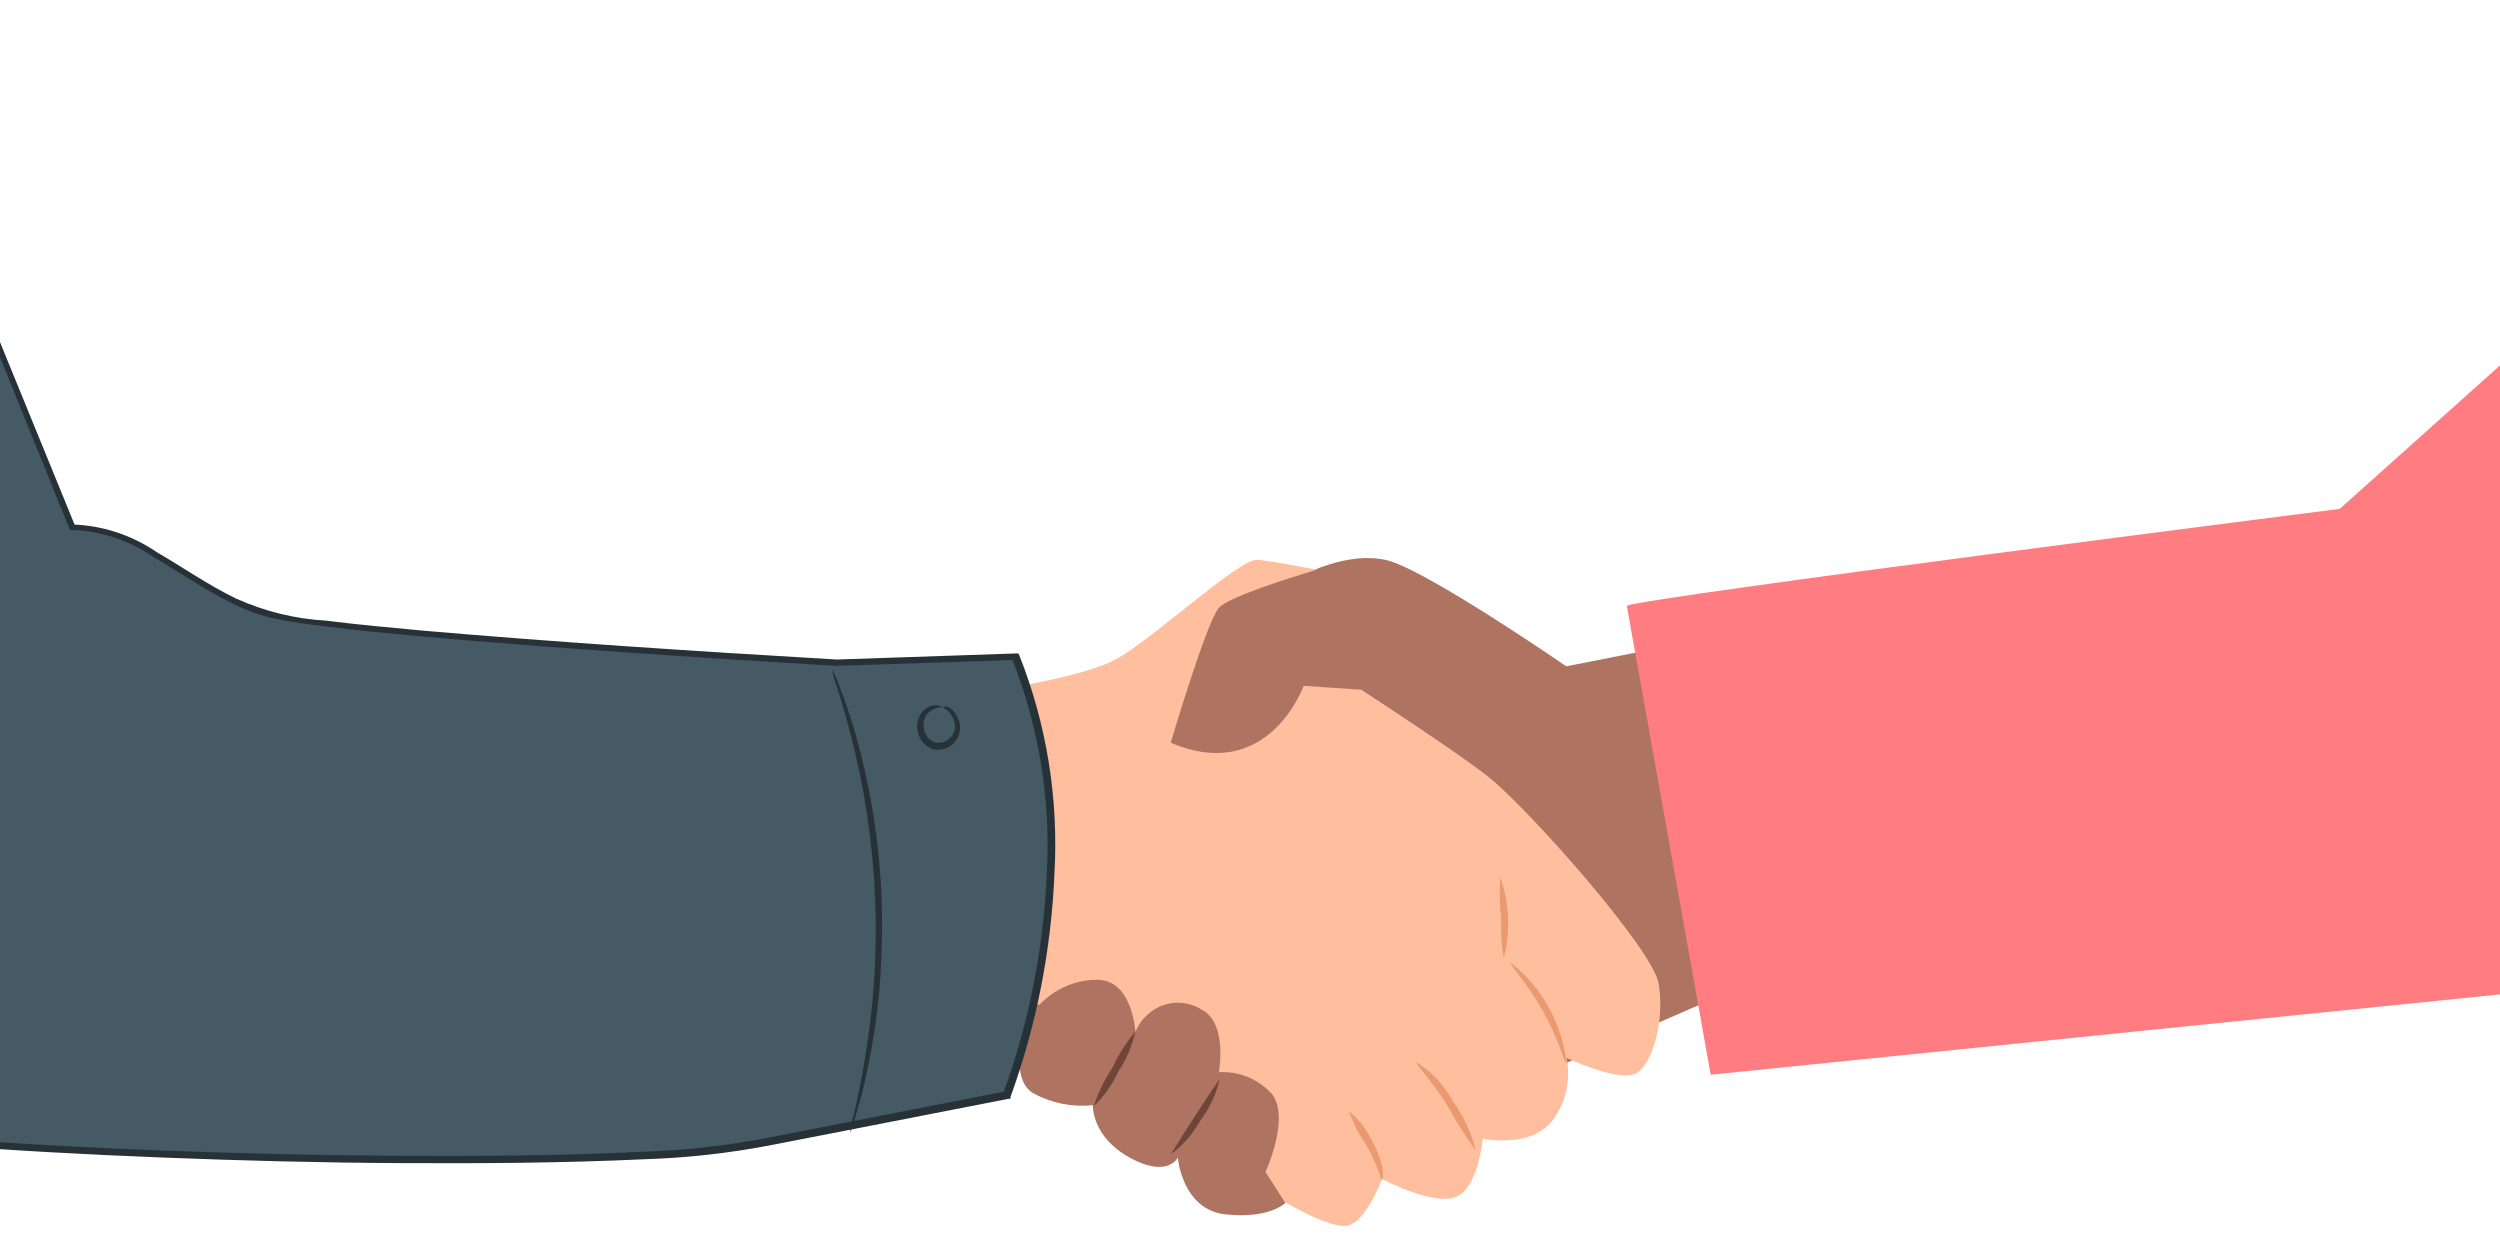 <svg width="337" height="169" viewBox="0 0 337 169" fill="none" xmlns="http://www.w3.org/2000/svg">
<g clip-path="url(#clip0_3619_11033)">
<path d="M175.676 77.51C175.676 77.51 181.624 74.283 186.866 75.496C192.108 76.708 211.135 89.818 211.135 89.818L226.472 86.797L235.58 132.599L175.676 158.819V77.51Z" fill="#AE7461"/>
<path d="M131.553 93.436C131.553 93.436 145.267 91.571 150.226 88.979C155.186 86.387 167.029 75.253 169.5 75.458C171.971 75.663 180.973 77.472 180.973 77.472L177.337 88.979C177.337 88.979 195.287 100.485 200.635 104.719C205.983 108.952 222.785 127.918 223.58 132.562C224.374 137.205 223.015 142.651 220.914 144.46C218.814 146.269 211.172 142.595 211.172 142.595C211.465 144.025 211.46 145.505 211.155 146.932C210.85 148.359 210.253 149.699 209.407 150.856C206.547 154.903 199.876 153.486 199.876 153.486C199.876 153.486 199.293 160.144 196.24 161.356C193.186 162.568 186.303 158.931 186.303 158.931C186.303 158.931 184.238 164.526 181.749 165.179C179.261 165.831 172.183 161.449 172.183 161.449C172.183 161.449 141.631 138.25 134.765 134.818C127.899 131.387 125.781 131.182 125.781 131.182L131.553 93.436Z" fill="#FFBE9D"/>
<path d="M186.266 159.025C186.143 159.025 186.054 158.465 185.737 157.607C185.296 156.492 184.777 155.414 184.183 154.381C183.213 152.968 182.423 151.426 181.836 149.793C183.176 150.884 184.257 152.288 184.995 153.896C185.614 154.992 186.072 156.18 186.354 157.421C186.513 158.409 186.372 159.043 186.266 159.025Z" fill="#EB996E"/>
<path d="M198.961 155.108C197.538 153.174 196.247 151.136 195.095 149.01C193.013 145.653 190.771 143.415 190.93 143.191C192.989 144.46 194.694 146.28 195.872 148.469C197.285 150.459 198.333 152.711 198.961 155.108Z" fill="#EB996E"/>
<path d="M211.208 143.452C210.943 143.452 210.096 140.04 207.978 136.273C205.86 132.505 203.442 129.988 203.636 129.783C205.72 131.389 207.467 133.432 208.77 135.784C210.073 138.136 210.903 140.746 211.208 143.452Z" fill="#EB996E"/>
<path d="M202.256 118.276C203.465 121.771 203.625 125.573 202.715 129.167C202.4 127.373 202.281 125.545 202.362 123.722C202.14 121.916 202.105 120.09 202.256 118.276Z" fill="#EB996E"/>
<path d="M157.816 100.113C157.816 100.113 162.582 83.981 164.294 81.949C166.006 79.916 181.944 75.496 181.944 75.496L186.903 89.017L183.374 92.97L175.731 92.448C175.731 92.448 170.983 105.763 157.816 100.113Z" fill="#AE7461"/>
<path d="M128.516 132.04C128.516 132.04 126.327 133.811 128.516 138.045C130.704 142.278 136.617 139.257 138.523 138.045C138.523 138.045 135.664 145.113 139.282 147.369C141.754 148.72 144.545 149.277 147.313 148.973C147.313 148.973 147.119 153.206 152.272 156.041C157.426 158.875 158.768 156.041 158.768 156.041C158.768 156.041 159.332 163.09 165.245 163.706C171.158 164.321 173.258 162.158 173.258 162.158L170.593 157.98C170.593 157.98 174.035 150.521 171.37 147.369C170.449 146.396 169.344 145.641 168.127 145.152C166.91 144.664 165.609 144.453 164.31 144.534C164.31 144.534 165.492 137.989 162.086 136.161C161.325 135.661 160.472 135.338 159.584 135.216C158.696 135.093 157.793 135.174 156.937 135.451C156.08 135.729 155.29 136.197 154.619 136.824C153.949 137.452 153.413 138.224 153.049 139.089C153.049 139.089 152.661 131.909 147.754 132.077C144.889 132.112 142.149 133.323 140.112 135.452L128.516 132.04Z" fill="#AE7461"/>
<path d="M153.035 139.051C152.613 140.987 151.84 142.817 150.758 144.441C149.937 146.216 148.805 147.811 147.422 149.14C148.037 147.29 148.893 145.539 149.963 143.937C150.772 142.169 151.806 140.525 153.035 139.051Z" fill="#6F4439"/>
<path d="M164.419 145.411C163.959 147.457 163.073 149.368 161.825 151.006C160.827 152.823 159.465 154.389 157.836 155.593C159.947 152.146 162.142 148.757 164.419 145.43V145.411Z" fill="#6F4439"/>
<path d="M-130.142 -3.539C-129.313 -1.954 -64.449 144.441 -35.485 150.464C-6.522 156.488 83.493 157.924 101.055 154.362C118.616 150.8 135.807 147.592 135.807 147.592C135.807 147.592 148.533 115.665 136.919 88.475L112.739 89.277C112.739 89.277 45.51 85.435 36.015 82.694C26.519 79.952 18.365 70.553 9.769 71.057L-41.416 -54.693C-41.416 -54.693 -74.651 -87.311 -98.39 -77.277C-122.129 -67.244 -137.114 -16.593 -130.142 -3.539Z" fill="#455A64"/>
<path d="M114.608 152.702C114.678 151.865 114.838 151.039 115.084 150.241C115.473 148.674 115.949 146.399 116.443 143.583C116.938 140.767 117.414 137.373 117.732 133.587C118.041 129.48 118.123 125.358 117.979 121.242C117.663 113.763 116.562 106.345 114.696 99.124C113.972 96.345 113.319 94.126 112.807 92.597C112.519 91.816 112.295 91.011 112.137 90.191C112.545 90.911 112.882 91.673 113.143 92.466C113.971 94.576 114.696 96.73 115.314 98.919C117.371 106.161 118.557 113.649 118.844 121.204C118.984 125.36 118.878 129.52 118.526 133.662C118.213 137.04 117.712 140.397 117.026 143.714C116.587 145.951 116.033 148.161 115.367 150.334C115.179 151.145 114.925 151.938 114.608 152.702Z" fill="#263238"/>
<path d="M-41.417 -54.656C-41.417 -54.656 -41.081 -53.91 -40.446 -52.437L-37.728 -45.872L-27.297 -20.696C-18.366 1.142 -5.534 32.566 10.139 70.927L9.786 70.703C13.82 70.829 17.745 72.118 21.135 74.433C24.665 76.484 28.071 78.871 31.813 80.68C35.675 82.423 39.798 83.433 43.992 83.664C48.245 84.205 52.587 84.596 56.999 85.007C74.65 86.536 93.341 87.767 112.809 88.904L136.989 88.084H137.289L137.413 88.364C141.087 97.626 142.705 107.654 142.143 117.68C141.72 128.016 139.718 138.212 136.213 147.872V148.115H135.965L120.592 151.117L103.754 154.4C98.193 155.463 92.565 156.087 86.916 156.265C75.726 156.787 64.713 156.843 53.875 156.787C43.038 156.731 32.413 156.451 22 156.041C11.586 155.63 1.42 155.09 -8.517 154.288C-13.477 153.915 -18.366 153.411 -23.202 152.852C-27.958 152.365 -32.675 151.53 -37.322 150.353C-39.532 149.425 -41.607 148.169 -43.482 146.623C-45.344 145.129 -47.112 143.509 -48.777 141.774C-51.973 138.401 -54.973 134.826 -57.761 131.07C-67.736 117.285 -76.84 102.819 -85.012 87.767C-100.209 60.315 -111.187 37.321 -118.723 21.432C-122.465 13.469 -125.307 7.259 -127.213 3.026C-129.119 -1.208 -130.055 -3.446 -130.055 -3.446C-130.055 -3.446 -129.772 -2.905 -129.278 -1.823C-128.784 -0.741 -128.007 0.862 -127.037 2.951L-118.406 21.264C-110.763 37.097 -99.714 60.036 -84.447 87.412C-76.303 102.392 -67.235 116.789 -57.302 130.51C-54.531 134.235 -51.549 137.779 -48.371 141.122C-46.753 142.83 -45.032 144.425 -43.217 145.896C-41.404 147.399 -39.395 148.618 -37.251 149.514C-32.632 150.659 -27.944 151.469 -23.22 151.938C-18.419 152.497 -13.53 152.982 -8.57 153.355C1.332 154.139 11.516 154.698 21.911 155.09C32.307 155.481 42.95 155.742 53.681 155.798C64.412 155.854 75.514 155.798 86.669 155.257C92.276 155.071 97.863 154.448 103.384 153.393L120.204 150.11L135.595 147.108L135.242 147.406C138.706 137.859 140.691 127.783 141.119 117.568C141.638 107.682 140.015 97.802 136.371 88.68L136.795 88.96L112.614 89.762C93.2 88.587 74.455 87.356 56.788 85.79C52.375 85.38 47.963 84.969 43.762 84.429C41.609 84.168 39.491 83.888 37.39 83.459C35.297 83.048 33.267 82.339 31.354 81.351C27.542 79.487 24.118 77.081 20.623 75.048C17.354 72.817 13.57 71.573 9.68 71.449H9.433L9.327 71.206C-6.223 32.771 -18.913 1.31 -27.738 -20.547L-37.887 -45.779L-40.517 -52.381C-41.081 -53.891 -41.417 -54.656 -41.417 -54.656Z" fill="#263238"/>
<path d="M127.086 95.301C127.086 95.301 127.333 95.17 127.756 95.301C128.328 95.565 128.787 96.043 129.045 96.644C129.287 97.086 129.414 97.587 129.414 98.098C129.414 98.609 129.287 99.111 129.045 99.553C128.724 100.083 128.265 100.506 127.724 100.77C127.183 101.034 126.582 101.13 125.991 101.045C125.399 100.913 124.859 100.592 124.445 100.125C124.032 99.658 123.764 99.067 123.679 98.434C123.592 97.935 123.628 97.421 123.782 96.942C123.937 96.462 124.205 96.031 124.562 95.692C124.801 95.469 125.081 95.3 125.385 95.197C125.689 95.095 126.009 95.06 126.327 95.096C126.75 95.096 126.962 95.245 126.945 95.301C126.927 95.357 125.921 95.301 125.038 96.177C124.808 96.461 124.644 96.797 124.558 97.16C124.472 97.522 124.467 97.901 124.544 98.266C124.616 98.709 124.807 99.121 125.095 99.452C125.383 99.783 125.756 100.019 126.168 100.131C126.593 100.18 127.023 100.109 127.413 99.926C127.804 99.742 128.142 99.453 128.392 99.087C128.579 98.772 128.692 98.415 128.719 98.044C128.747 97.674 128.689 97.302 128.551 96.96C128.021 95.618 127.05 95.431 127.086 95.301Z" fill="#263238"/>
<path d="M219.289 81.65C222.113 80.456 315.393 68.596 315.393 68.596L353.235 34.729L349.705 132.748L230.603 144.87L219.289 81.65Z" fill="#FF7C80"/>
</g>
<defs>
<clipPath id="clip0_3619_11033">
<rect width="338.007" height="168" fill="white" transform="translate(-0.504 0.5)"/>
</clipPath>
</defs>
</svg>
